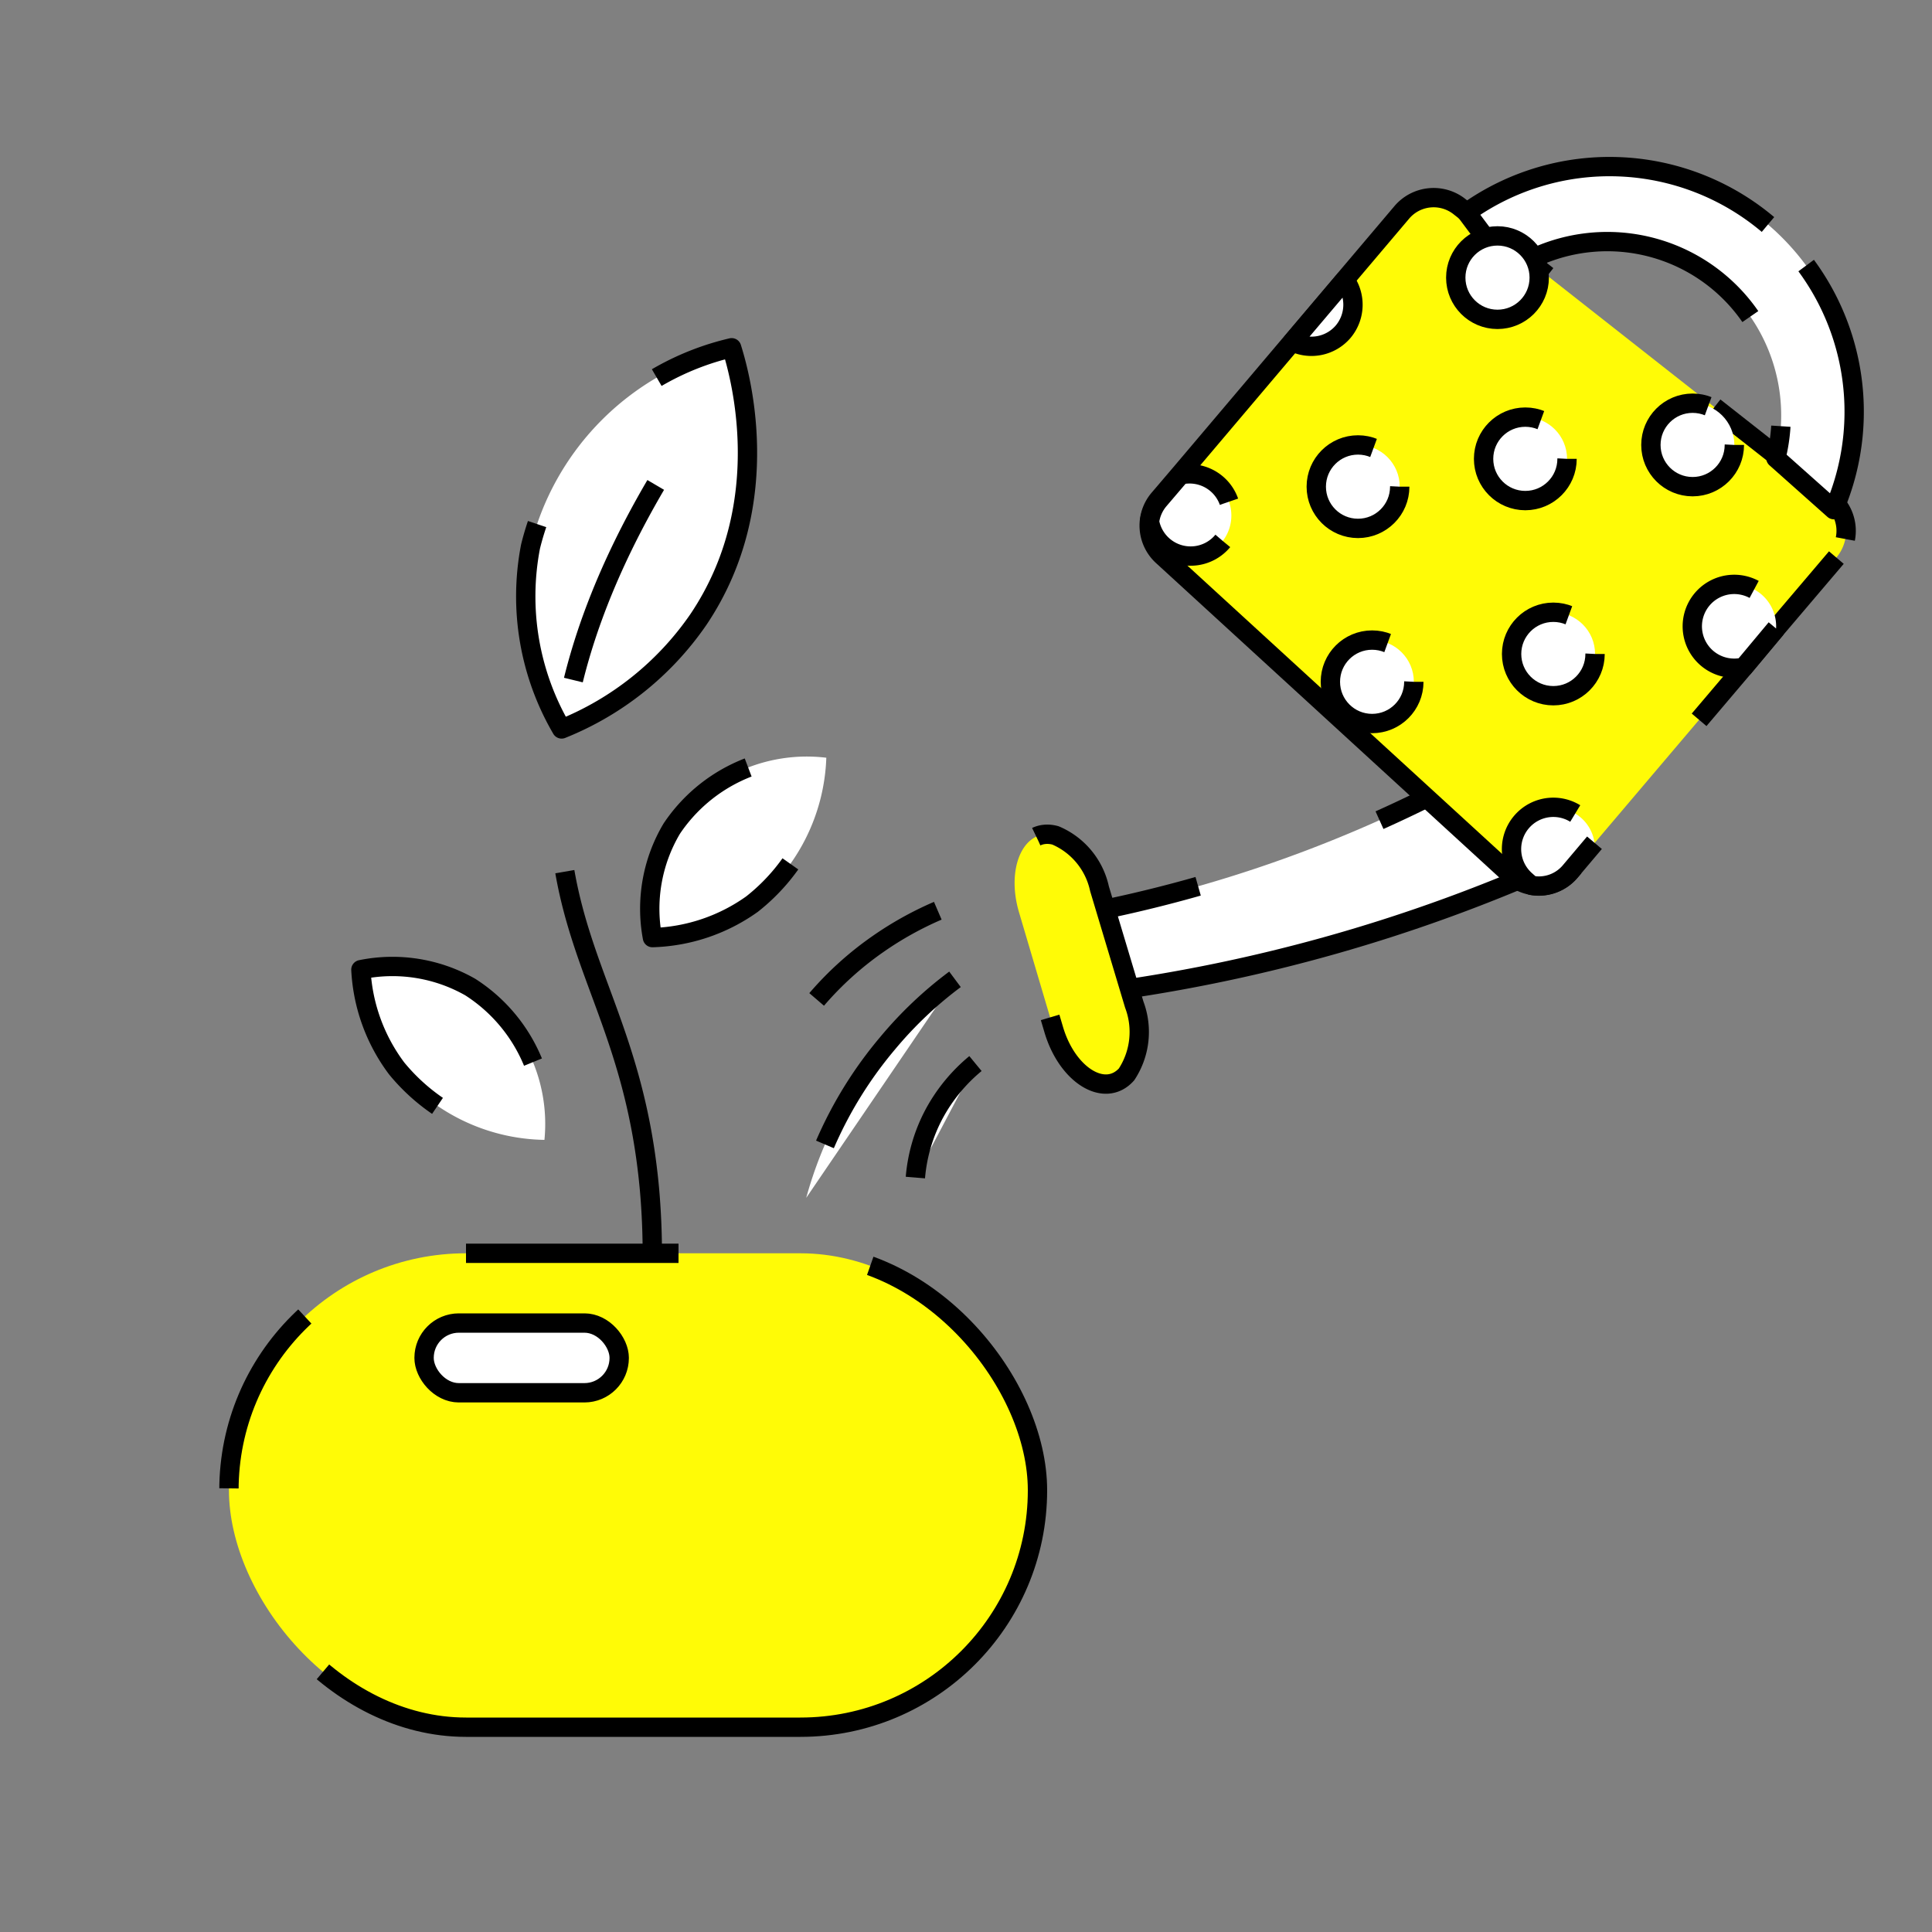 <?xml version="1.0" encoding="UTF-8"?> <svg xmlns="http://www.w3.org/2000/svg" id="Слой_9" data-name="Слой 9" viewBox="0 0 100 100"><rect x="0" y="0" width="100" height="100" fill="#808080" stroke="none"/><defs><style>.cls-1,.cls-4,.cls-5{fill:#fff;}.cls-1,.cls-2,.cls-3,.cls-4,.cls-5{stroke:#000;stroke-linejoin:round;}.cls-1,.cls-2,.cls-3{stroke-dasharray:11 10 60;}.cls-2{fill:none;}.cls-3{fill:#fffb06;}.cls-4{stroke-dasharray:34 6 19;}.cls-5{stroke-dasharray:105 10 60;}</style></defs><title>Geometric</title><path class="cls-1" d="M29.07,37.73a13.6,13.6,0,0,1-1.61-9.44A14,14,0,0,1,37.87,18c.31,1,2.44,7.9-1.73,14.08A15.66,15.66,0,0,1,29.07,37.73Z"></path><path class="cls-1" d="M33.77,48.53a8.12,8.12,0,0,1,1-5.64,8.41,8.41,0,0,1,8-3.67,10.08,10.08,0,0,1-3.85,7.58A9.33,9.33,0,0,1,33.77,48.53Z"></path><path class="cls-1" d="M18.68,50.19a8.14,8.14,0,0,1,5.66.9A8.41,8.41,0,0,1,28.18,59a10.1,10.1,0,0,1-7.65-3.7A9.3,9.3,0,0,1,18.68,50.19Z"></path><path class="cls-2" d="M33.94,25.1c-5.11,8.72-5.43,15.2-4.79,19.49.88,5.86,3.76,9.13,4.47,17a38.12,38.12,0,0,1-.78,11.65"></path><rect class="cls-3" x="11.85" y="64.87" width="41.85" height="24.53" rx="12.27" ry="12.27"></rect><path class="cls-1" d="M56.74,51.41l-1.33-4a69.33,69.33,0,0,0,23.38-8.82l2,6A84.93,84.93,0,0,1,56.74,51.41Z"></path><path class="cls-3" d="M58.71,52l-1.8-6a3.89,3.89,0,0,0-2.28-2.76h0c-1.61-.44-2.59,1.63-1.88,4l1.79,6.05c.7,2.37,2.65,3.57,3.77,2.32h0A4,4,0,0,0,58.71,52Z"></path><path class="cls-3" d="M95.05,28.86l-3.12,3.67-1.67,2-7.73,9.11L81.28,45.1a2.14,2.14,0,0,1-3.08.19l-18-16.49a2.13,2.13,0,0,1-.19-3l1.1-1.29,5.8-6.85,2.71-3.2L72.55,11a2.16,2.16,0,0,1,3-.3L94.73,25.78A2.15,2.15,0,0,1,95.05,28.86Z"></path><path class="cls-4" d="M91.51,11.62A12.71,12.71,0,0,0,75.91,11l1,1.34,2,1.25A9,9,0,0,1,91.92,23.71l3,2.67A12.75,12.75,0,0,0,91.51,11.62Z"></path><circle class="cls-1" cx="70.29" cy="25.19" r="2.16"></circle><circle class="cls-1" cx="78.95" cy="23.75" r="2.16"></circle><circle class="cls-1" cx="71.02" cy="35.29" r="2.16"></circle><path class="cls-1" d="M63.29,28A2.16,2.16,0,0,1,59.5,27a2.14,2.14,0,0,1,.5-1.13l1.1-1.29A2.16,2.16,0,0,1,63.29,28Z"></path><path class="cls-1" d="M82.53,43.62,81.28,45.1a2.12,2.12,0,0,1-2,.73A3.09,3.09,0,0,1,79,45.6a2.16,2.16,0,1,1,2.8-3.3A2.09,2.09,0,0,1,82.53,43.62Z"></path><circle class="cls-5" cx="77.51" cy="14.37" r="2.16"></circle><path class="cls-5" d="M69.52,17.17a2.16,2.16,0,0,1-2.62.52l2.71-3.2A2.17,2.17,0,0,1,69.52,17.17Z"></path><circle class="cls-1" cx="80.4" cy="33.85" r="2.16"></circle><path class="cls-1" d="M91.93,32.53l-1.67,2a2.17,2.17,0,1,1,1.67-2Z"></path><circle class="cls-1" cx="87.61" cy="23.03" r="2.16"></circle><path class="cls-1" d="M48.54,47.14a17.49,17.49,0,0,0-3.12,1.74,16.9,16.9,0,0,0-3.15,2.85"></path><path class="cls-1" d="M49.43,50.69A20.42,20.42,0,0,0,45.94,54,21,21,0,0,0,41.73,62"></path><path class="cls-1" d="M50.49,55.05a8.77,8.77,0,0,0-2.11,2.55,8.49,8.49,0,0,0-1,3.35"></path><rect class="cls-5" x="21.95" y="68.48" width="10.1" height="3.61" rx="1.8" ry="1.8"></rect></svg> 